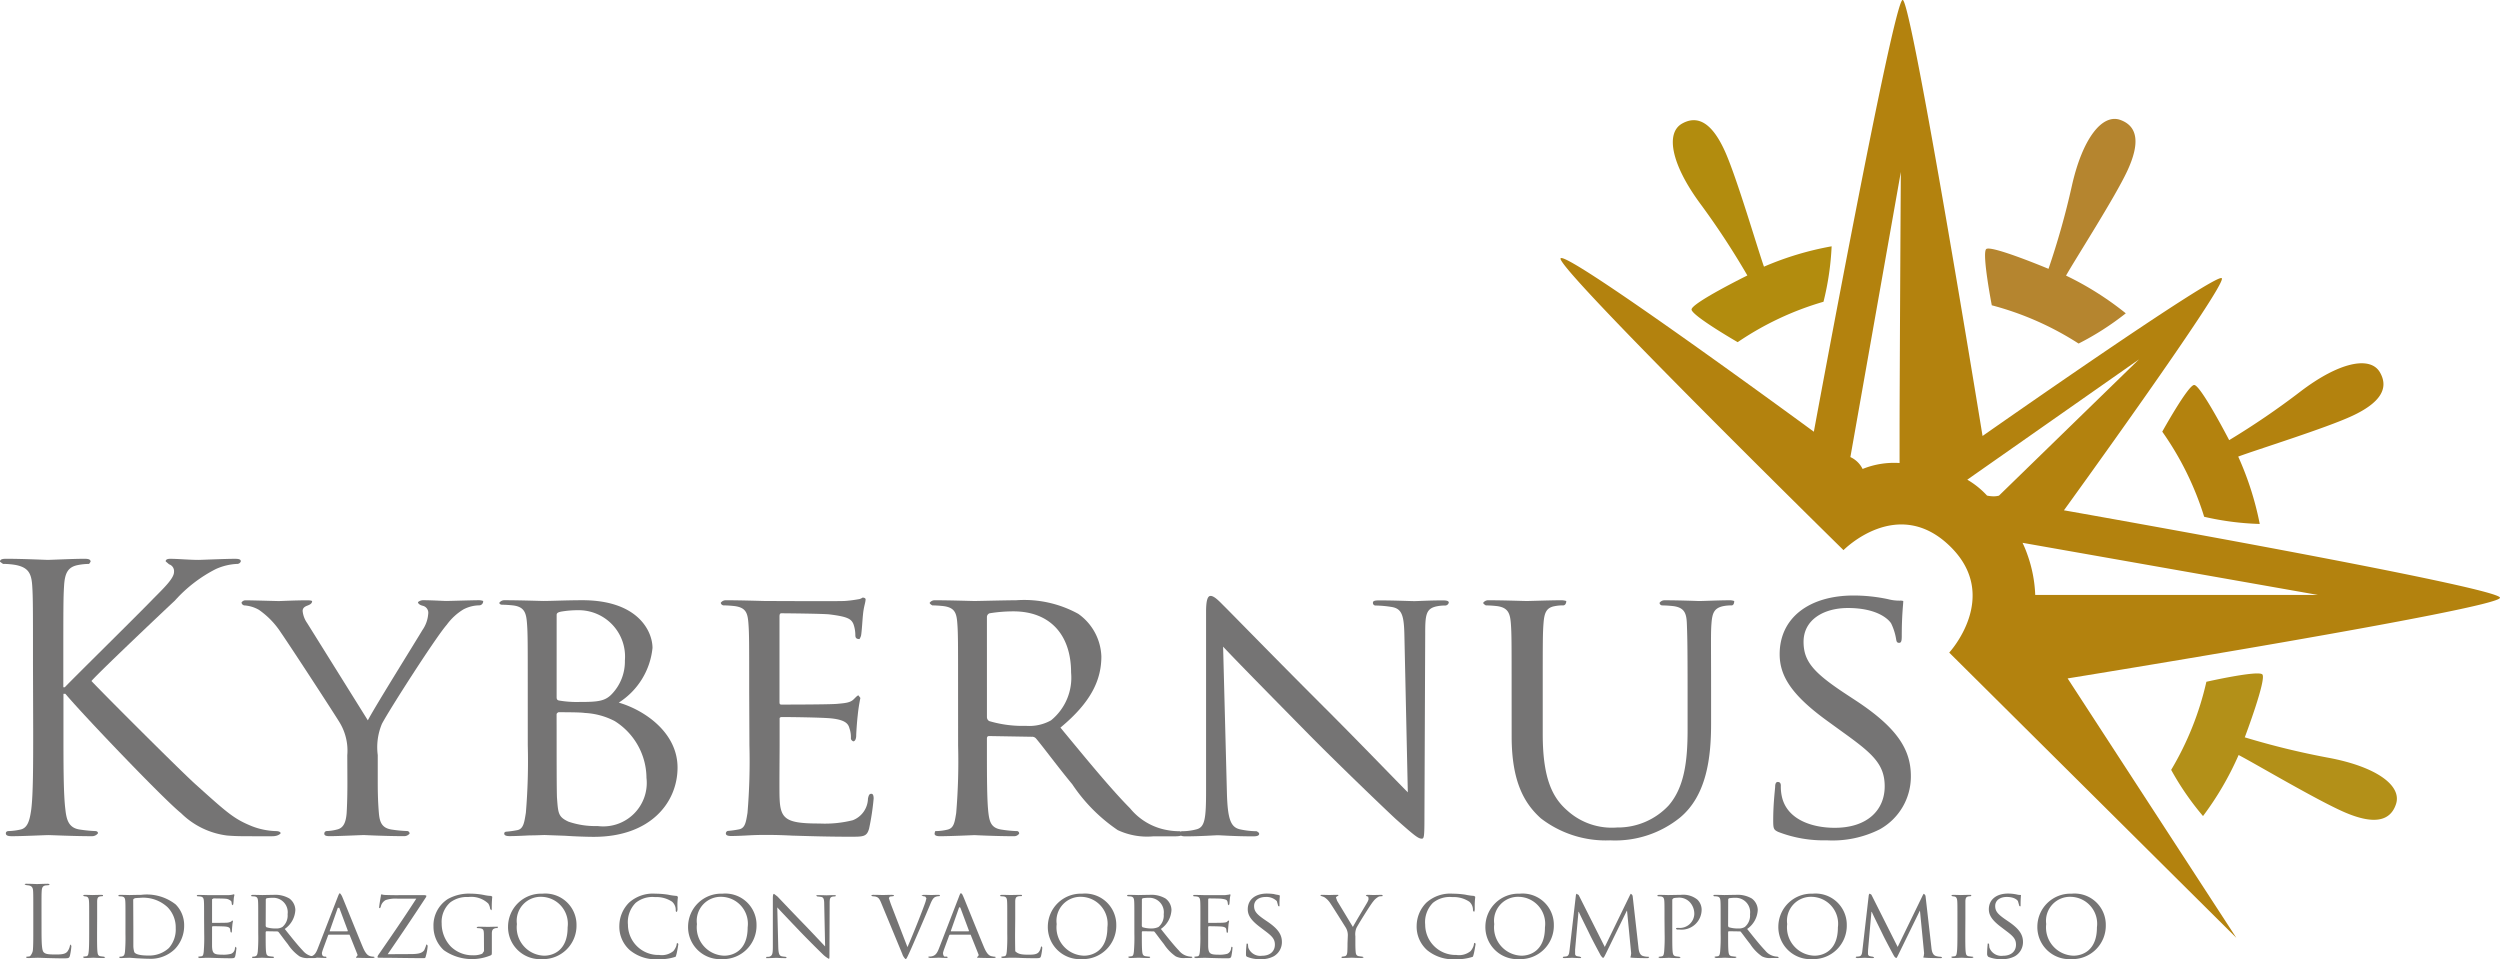 <svg xmlns="http://www.w3.org/2000/svg" width="129.907" height="49.839" viewBox="0 0 129.907 49.839">
  <g id="Grupo_1471" data-name="Grupo 1471" transform="translate(-271.786 -896.988)">
    <g id="Grupo_1469" data-name="Grupo 1469" transform="translate(271.786 926.027)">
      <path id="Trazado_11587" data-name="Trazado 11587" d="M273.5,955.4c0-2.975,0-3.509-.039-4.12-.04-.649-.2-.954-.847-1.087a3.832,3.832,0,0,0-.67-.057l-.158-.114c0-.115.1-.153.315-.153.887,0,2.049.057,2.167.057.177,0,1.32-.057,1.911-.057.217,0,.315.038.315.153l-.079.114a3.081,3.081,0,0,0-.571.057c-.532.1-.69.42-.729,1.087-.039.61-.039,1.144-.039,4.12v1.144h.078c.335-.362,3.9-3.871,4.61-4.615.551-.553,1.064-1.049,1.064-1.373a.374.374,0,0,0-.256-.4l-.177-.153c0-.1.1-.133.236-.133.394,0,1,.057,1.478.057.1,0,1.4-.057,1.891-.057.217,0,.3.038.3.133a.2.2,0,0,1-.2.133,3,3,0,0,0-1.1.267,7.285,7.285,0,0,0-2.128,1.64c-.493.458-3.921,3.7-4.334,4.177.512.553,4.61,4.653,5.418,5.377,1.655,1.488,1.99,1.793,2.936,2.174a3.728,3.728,0,0,0,1.221.248c.138,0,.256.038.256.114,0,0-.1.153-.433.153h-1c-.552,0-.926,0-1.36-.038a4.13,4.13,0,0,1-2.384-1.163c-.887-.706-5.063-5.073-6.009-6.2h-.1v1.869c0,1.831,0,3.337.1,4.138.059.553.177.973.768,1.049a6.946,6.946,0,0,0,.769.076c.118,0,.158.057.158.114a.383.383,0,0,1-.315.153c-.965,0-2.108-.057-2.266-.057s-1.3.057-1.892.057c-.216,0-.315-.038-.315-.153,0-.057.04-.114.158-.114a3.125,3.125,0,0,0,.591-.076c.394-.076.493-.5.571-1.049.1-.8.1-2.307.1-4.138Z" transform="translate(-271.786 -949.872)" fill="#757474"/>
      <path id="Trazado_11588" data-name="Trazado 11588" d="M300.137,961.844a2.816,2.816,0,0,0-.374-1.659c-.138-.248-2.483-3.853-3.073-4.71a4.274,4.274,0,0,0-1.143-1.183,1.755,1.755,0,0,0-.729-.229.171.171,0,0,1-.177-.152.242.242,0,0,1,.217-.115c.335,0,1.635.039,1.714.039.119,0,.828-.039,1.5-.039.2,0,.237.039.237.039,0,.133-.118.19-.276.248-.138.058-.216.133-.216.267a1.309,1.309,0,0,0,.236.63l3.152,5.053c.355-.687,2.521-4.157,2.837-4.692a1.686,1.686,0,0,0,.3-.839.372.372,0,0,0-.276-.42c-.158-.038-.256-.114-.256-.191a.414.414,0,0,1,.276-.1c.453,0,1.064.039,1.2.039.118,0,1.359-.039,1.694-.039a.665.665,0,0,1,.217.039.208.208,0,0,1-.217.228,1.826,1.826,0,0,0-.808.21,2.978,2.978,0,0,0-.867.8c-.572.649-3.015,4.463-3.369,5.149a3.148,3.148,0,0,0-.216,1.621v1.392c0,.267,0,.953.059,1.621.04.477.158.782.67.858a6.783,6.783,0,0,0,.788.076.131.131,0,0,1,.138.133.362.362,0,0,1-.276.133c-.965,0-2.088-.057-2.088-.057-.177,0-1.281.057-1.793.057-.2,0-.276-.038-.276-.133a.132.132,0,0,1,.138-.133,2.359,2.359,0,0,0,.512-.076c.355-.076.473-.381.512-.858.039-.668.039-1.354.039-1.621Z" transform="translate(-282.091 -951.641)" fill="#757474"/>
      <path id="Trazado_11589" data-name="Trazado 11589" d="M320.515,958.488c0-2.518,0-2.975-.04-3.49-.04-.553-.138-.858-.709-.935a5.892,5.892,0,0,0-.591-.038c-.059,0-.138-.038-.138-.1a.319.319,0,0,1,.276-.134c.788,0,1.911.039,2.01.039.413,0,1.221-.039,2.029-.039,2.9,0,3.645,1.621,3.645,2.479a3.82,3.82,0,0,1-1.753,2.842c1.32.381,3.054,1.545,3.054,3.375,0,1.812-1.4,3.6-4.354,3.6-.315,0-.946-.019-1.5-.057-.552-.019-1.044-.038-1.044-.038-.118,0-.433.019-.788.019-.354.019-.768.038-1.044.038-.177,0-.276-.038-.276-.133,0-.057.04-.1.138-.1a5.2,5.2,0,0,0,.532-.076c.335-.058.375-.419.454-.9a32.108,32.108,0,0,0,.1-3.509Zm1.5.343c0,.114.039.152.118.171a5.507,5.507,0,0,0,1.064.076c.965,0,1.34-.038,1.695-.42a2.443,2.443,0,0,0,.67-1.735,2.41,2.41,0,0,0-2.443-2.613,5.25,5.25,0,0,0-.887.076c-.158.038-.216.076-.216.172Zm0,1.792c0,1.259,0,3.2.02,3.452.059.782.059.972.591,1.221a4.266,4.266,0,0,0,1.517.229,2.261,2.261,0,0,0,2.541-2.5,3.511,3.511,0,0,0-1.655-2.956,3.76,3.76,0,0,0-1.556-.42c-.217-.038-1.084-.038-1.36-.038,0,0-.1.038-.1.114Z" transform="translate(-293.091 -951.641)" fill="#757474"/>
      <path id="Trazado_11590" data-name="Trazado 11590" d="M341.468,958.378c0-2.518,0-2.975-.04-3.49-.04-.553-.138-.82-.709-.9a5.727,5.727,0,0,0-.591-.038.164.164,0,0,1-.138-.133.319.319,0,0,1,.276-.133c.788,0,1.911.038,2.01.038.118,0,3.743.019,4.137,0,.335-.019.65-.076.788-.1a.515.515,0,0,0,.158-.076c.138,0,.158.076.158.076,0,.19-.1.382-.138.839-.02.153-.059.877-.1,1.068a.777.777,0,0,1-.079.172c-.177,0-.216-.076-.216-.21a1.717,1.717,0,0,0-.1-.572c-.118-.267-.3-.382-1.241-.5-.3-.038-2.305-.058-2.5-.058-.079,0-.1.058-.1.172v4.4c0,.115,0,.172.1.172.216,0,2.5,0,2.9-.038.413-.038.669-.058.847-.229.119-.114.2-.21.256-.21l.1.133a8.624,8.624,0,0,0-.138.9c-.039.325-.079.935-.079,1.049,0,.133-.039.305-.158.305,0,0-.118-.057-.118-.153a1.4,1.4,0,0,0-.079-.534c-.059-.229-.217-.419-.887-.5-.473-.058-2.324-.076-2.62-.076-.1,0-.118.057-.118.057v1.411c0,.553-.02,2.441,0,2.765.04,1.087.355,1.3,2.069,1.3a5.97,5.97,0,0,0,1.734-.171,1.234,1.234,0,0,0,.788-1.125c.04-.191.078-.248.177-.248s.118.133.118.248a12.962,12.962,0,0,1-.237,1.563c-.118.42-.3.42-.965.42-1.3,0-2.3-.038-3.014-.057-.729-.038-1.182-.038-1.438-.038-.04,0-.374,0-.749.019-.335.019-.729.038-1,.038-.177,0-.276-.038-.276-.134a.132.132,0,0,1,.138-.133,5.06,5.06,0,0,0,.532-.076c.335-.057.374-.381.454-.858a32.108,32.108,0,0,0,.1-3.509Z" transform="translate(-302.538 -951.532)" fill="#757474"/>
      <path id="Trazado_11591" data-name="Trazado 11591" d="M361.236,958.488c0-2.518,0-2.975-.039-3.49-.039-.553-.138-.82-.709-.9a5.728,5.728,0,0,0-.591-.038s-.138-.076-.138-.133a.32.32,0,0,1,.276-.134c.788,0,1.95.039,2.049.039.177,0,1.635-.039,2.167-.039a5.832,5.832,0,0,1,3.231.706,2.824,2.824,0,0,1,1.2,2.212c0,1.2-.512,2.365-2.127,3.7,1.418,1.716,2.62,3.185,3.625,4.2a3.2,3.2,0,0,0,1.931,1.126,3.294,3.294,0,0,0,.611.057.151.151,0,0,1,.158.133c0,.1-.1.133-.413.133h-1.083a3.6,3.6,0,0,1-1.852-.324,8.715,8.715,0,0,1-2.364-2.384c-.729-.877-1.5-1.926-1.872-2.365a.269.269,0,0,0-.236-.1l-2.207-.038c-.079,0-.118.038-.118.133v.382c0,1.563,0,2.822.079,3.49.059.477.158.782.689.858a6.5,6.5,0,0,0,.769.076.121.121,0,0,1,.138.133.319.319,0,0,1-.276.133c-.946,0-2.049-.057-2.049-.057s-1.261.057-1.793.057c-.177,0-.276-.038-.276-.133a.368.368,0,0,1,.039-.133,2.665,2.665,0,0,0,.63-.076c.335-.076.375-.381.453-.858a32.1,32.1,0,0,0,.1-3.509Zm1.5,1.373a.238.238,0,0,0,.118.21,6.062,6.062,0,0,0,1.911.248,2.315,2.315,0,0,0,1.3-.285,2.854,2.854,0,0,0,1.044-2.479c0-2.021-1.143-3.185-2.994-3.185a7.766,7.766,0,0,0-1.242.1.208.208,0,0,0-.138.191Z" transform="translate(-311.452 -951.641)" fill="#757474"/>
      <path id="Trazado_11592" data-name="Trazado 11592" d="M385.9,963.658c.04,1.335.2,1.736.67,1.85a4.245,4.245,0,0,0,.867.1s.138.057.138.133c0,.1-.119.133-.316.133-.985,0-1.674-.057-1.832-.057s-.887.057-1.675.057c-.177,0-.276-.019-.276-.133a.207.207,0,0,1,.059-.133,2.964,2.964,0,0,0,.788-.1c.433-.114.493-.553.493-2.021V954.2c0-.648.1-.82.236-.82.2,0,.493.324.67.5.276.267,2.8,2.861,5.477,5.531,1.714,1.717,3.566,3.642,4.1,4.176l-.177-8.124c-.02-1.049-.118-1.411-.65-1.506a5.692,5.692,0,0,0-.847-.077.134.134,0,0,1-.138-.152c0-.1.138-.115.335-.115.788,0,1.615.038,1.813.038s.768-.038,1.478-.038c.177,0,.315.019.315.115a.194.194,0,0,1-.2.152,2,2,0,0,0-.414.039c-.571.114-.611.439-.611,1.411l-.04,9.5c0,1.068-.019,1.164-.138,1.164-.177,0-.354-.134-1.32-.992-.177-.153-2.68-2.536-4.512-4.386-2.009-2.041-3.96-4.024-4.492-4.6Z" transform="translate(-322.145 -951.454)" fill="#757474"/>
      <path id="Trazado_11593" data-name="Trazado 11593" d="M413.618,958.488c0-2.518,0-2.975-.04-3.49s-.138-.82-.709-.9a5.736,5.736,0,0,0-.591-.038s-.138-.076-.138-.133a.32.32,0,0,1,.276-.134c.788,0,1.832.039,1.989.039s1.242-.039,1.753-.039a.892.892,0,0,1,.3.039c0,.153-.079.228-.158.228a2.082,2.082,0,0,0-.434.038c-.453.076-.551.362-.591.9-.04.515-.04.972-.04,3.49v2.269c0,2.346.532,3.318,1.281,3.967a3.448,3.448,0,0,0,2.581.877,3.612,3.612,0,0,0,2.68-1.144c.808-.935.985-2.27.985-3.928v-2.04c0-2.518-.019-2.975-.039-3.49s-.118-.82-.69-.9a5.727,5.727,0,0,0-.591-.038.145.145,0,0,1-.138-.133.318.318,0,0,1,.276-.134c.768,0,1.773.039,1.773.039.216,0,1.044-.039,1.556-.039a.7.7,0,0,1,.276.039c0,.153-.059.228-.138.228a2.079,2.079,0,0,0-.433.038c-.473.1-.571.362-.611.9-.04.515-.02.972-.02,3.49v1.735c0,1.754-.236,3.719-1.616,4.863a5.361,5.361,0,0,1-3.625,1.182,5.532,5.532,0,0,1-3.605-1.144c-.847-.763-1.517-1.888-1.517-4.252Z" transform="translate(-335.07 -951.641)" fill="#757474"/>
      <path id="Trazado_11594" data-name="Trazado 11594" d="M439.843,965.626c-.236-.114-.256-.171-.256-.61,0-.8.079-1.45.1-1.717,0-.171.039-.267.138-.267s.158.057.158.191a2.351,2.351,0,0,0,.059.591c.276,1.182,1.576,1.6,2.738,1.6,1.714,0,2.6-.934,2.6-2.155,0-1.163-.65-1.717-2.187-2.822l-.789-.572c-1.871-1.354-2.482-2.346-2.482-3.471,0-1.907,1.556-3.051,3.842-3.051a8.644,8.644,0,0,1,1.793.191,2.319,2.319,0,0,0,.611.076.481.481,0,0,1,.177.019c0,.171-.078.706-.078,1.811,0,.248-.02.363-.138.363s-.138-.076-.158-.21a2.94,2.94,0,0,0-.256-.8c-.118-.191-.69-.8-2.246-.8-1.261,0-2.305.61-2.305,1.755,0,1.03.532,1.621,2.246,2.746l.493.324c2.108,1.392,2.837,2.517,2.837,3.909a3.137,3.137,0,0,1-1.615,2.765,5.457,5.457,0,0,1-2.758.572A6.551,6.551,0,0,1,439.843,965.626Z" transform="translate(-347.446 -951.438)" fill="#757474"/>
    </g>
    <g id="Grupo_1470" data-name="Grupo 1470" transform="translate(273.072 942.91)">
      <path id="Trazado_11595" data-name="Trazado 11595" d="M275,983.007c0,.751.02,1.078.112,1.17s.215.117.613.117c.271,0,.5-.005.618-.153a.714.714,0,0,0,.133-.306l.015-.066.061.076a3.268,3.268,0,0,1-.076.511c-.036.117-.051.138-.322.138-.367,0-.633-.01-.847-.015s-.373-.015-.521-.015c0,0-.107.005-.209.005l-.214.01c-.133,0-.159-.01-.159-.041l.01-.031a.816.816,0,0,0,.184-.021.6.6,0,0,0,.148-.281c.026-.215.026-.618.026-1.108v-.9c0-.8,0-.939-.01-1.1s-.051-.255-.22-.291l-.127-.015-.087-.031c0-.031.025-.041.082-.041.23,0,.551.016.551.016s.424-.016.577-.016c0,0,.081.01.081.041l-.041.031-.169.015c-.148.026-.189.113-.2.291s-.01.306-.01,1.1Z" transform="translate(-274.128 -980.618)" fill="#757474"/>
      <path id="Trazado_11596" data-name="Trazado 11596" d="M280.368,983.691c0,.418,0,.761.02.939.015.128.031.21.164.23.066.01.163.02.163.02s.076.02.076.036l-.071.036c-.25,0-.541-.016-.541-.016s-.327.016-.465.016l-.072-.036a.1.1,0,0,1,.01-.036l.163-.02c.087-.02.1-.1.117-.23.021-.178.026-.521.026-.939v-.766c0-.674,0-.8-.01-.934s-.046-.215-.143-.235l-.107-.015-.066-.036.071-.036c.148,0,.429.01.429.01s.337-.01.475-.01l.071.01a.089.089,0,0,1-.02.061.8.8,0,0,0-.128.01c-.122.025-.148.087-.158.24,0,.138,0,.26,0,.934Z" transform="translate(-276.61 -981.092)" fill="#757474"/>
      <path id="Trazado_11597" data-name="Trazado 11597" d="M283.345,982.924c0-.674,0-.8-.01-.934s-.036-.22-.183-.24l-.153-.01-.036-.036.071-.036c.2,0,.5.01.521.01,0,0,.337-.01.6-.01a2.426,2.426,0,0,1,1.8.5,1.524,1.524,0,0,1,.439,1.1,1.739,1.739,0,0,1-.485,1.22,1.8,1.8,0,0,1-1.363.5c-.194,0-.434-.016-.628-.025l-.347-.026c-.031,0-.113.005-.2.005l-.2.01a.527.527,0,0,1-.143-.01.151.151,0,0,1,.01-.061.779.779,0,0,0,.122-.01c.128-.031.138-.112.159-.24a8.951,8.951,0,0,0,.025-.939Zm.409.47c0,.459,0,.863,0,.944a1.185,1.185,0,0,0,.051.311c.057.082.215.173.746.173a1.506,1.506,0,0,0,1.052-.393,1.461,1.461,0,0,0,.353-1.031,1.5,1.5,0,0,0-.424-1.088,1.855,1.855,0,0,0-1.455-.485c-.087,0-.23.015-.23.015-.082.031-.1.051-.1.1Z" transform="translate(-278.111 -981.091)" fill="#757474"/>
      <path id="Trazado_11598" data-name="Trazado 11598" d="M290.784,982.9c0-.674,0-.8-.01-.934s-.036-.22-.184-.24a1.344,1.344,0,0,0-.153-.01l-.036-.036a.082.082,0,0,1,.071-.036c.2,0,.5.01.5.01h1.1a1.576,1.576,0,0,0,.169-.021l.1-.025.02.041a1.02,1.02,0,0,0-.036.2s-.015.235-.026.286l-.041.046-.036-.056a.466.466,0,0,0-.026-.153.473.473,0,0,0-.321-.132c-.077-.01-.6-.015-.6-.015l-.077.045v1.226c.082,0,.674,0,.776-.01a.532.532,0,0,0,.22-.061.724.724,0,0,0,.051-.057l.041.036a1.413,1.413,0,0,0-.036.24c-.01.087-.02.25-.02.281,0,0-.01.081-.041.081l-.031-.041-.02-.143c-.015-.061-.056-.112-.23-.133-.122-.015-.6-.02-.679-.02l-.031.031v.362c0,.148,0,.653,0,.653.015.378.1.434.541.434a1.506,1.506,0,0,0,.449-.046.33.33,0,0,0,.2-.3s.02-.066.046-.066l.031.066a3.617,3.617,0,0,1-.061.418c-.031.113-.077.113-.25.113-.337,0-.6-.01-.781-.015s-.306-.01-.373-.01c0,0-.1,0-.194.005,0,0-.189.01-.26.01l-.071-.036a.1.1,0,0,1,.01-.036l.163-.02c.087-.015.1-.1.117-.23a8.94,8.94,0,0,0,.025-.939Z" transform="translate(-281.465 -981.063)" fill="#757474"/>
      <path id="Trazado_11599" data-name="Trazado 11599" d="M295.908,982.925c0-.674,0-.8-.01-.934s-.036-.22-.184-.24l-.153-.01-.036-.036.071-.036c.2,0,.506.01.531.01,0,0,.424-.01.562-.01a1.47,1.47,0,0,1,.837.189.761.761,0,0,1,.311.592,1.269,1.269,0,0,1-.551.991c.367.46.679.853.939,1.124a.849.849,0,0,0,.659.316s.041.02.041.036c0,0-.025.036-.107.036h-.281a.9.9,0,0,1-.48-.087,2.291,2.291,0,0,1-.613-.638c-.189-.235-.388-.516-.485-.633a.116.116,0,0,0-.061-.025l-.572-.01-.031.036v.1c0,.418,0,.756.02.934.015.128.041.21.179.23,0,0,.158.02.2.02,0,0,.036.02.036.036a.082.082,0,0,1-.071.036c-.245,0-.531-.016-.551-.016,0,0-.306.016-.444.016a.211.211,0,0,1-.071-.01.152.152,0,0,1,.01-.061.789.789,0,0,0,.122-.01c.128-.031.138-.113.159-.241a8.94,8.94,0,0,0,.025-.939Zm.388.367.031.057a1.522,1.522,0,0,0,.5.066.583.583,0,0,0,.337-.077.774.774,0,0,0,.271-.663.75.75,0,0,0-.776-.853,2.009,2.009,0,0,0-.322.025l-.036.051Z" transform="translate(-283.776 -981.092)" fill="#757474"/>
      <path id="Trazado_11600" data-name="Trazado 11600" d="M302.443,981.689c.056-.143.076-.169.107-.169a.636.636,0,0,1,.107.158c.082.184.8,1.976,1.077,2.635.163.388.286.444.383.475a.63.63,0,0,0,.179.025s.056.01.056.036a.21.21,0,0,1-.1.036s-.4,0-.71-.01l-.158-.005c0-.046.01-.046.01-.046s.092-.057.062-.128l-.4-1a.121.121,0,0,0-.015-.025h-1.062a.047.047,0,0,0-.046.036l-.255.694a1.97,1.97,0,0,0-.066.215c0,.163.076.194.153.194h.041s.046.015.046.036l-.026.036c-.148,0-.393-.015-.444-.015,0,0-.27.015-.454.015l-.087-.036a.052.052,0,0,1,.02-.036l.153-.01c.2-.026.291-.179.378-.4Zm.5,1.807.015-.03-.444-1.19h-.077l-.418,1.19v.03Z" transform="translate(-286.17 -981.025)" fill="#757474"/>
      <path id="Trazado_11601" data-name="Trazado 11601" d="M309.237,984.722c.474,0,.6-.076.7-.2,0,0,.076-.173.092-.235a.262.262,0,0,1,.025-.066.092.092,0,0,1,.061.1,2.448,2.448,0,0,1-.092.5c-.026.107-.031.112-.133.112-.751,0-1.511-.02-2.3-.02,0,0-.082,0-.082-.036a.32.32,0,0,1,.061-.133c.674-.975,1.338-1.94,1.955-2.9h-.95a1.612,1.612,0,0,0-.638.071.5.5,0,0,0-.255.342l-.036.077c-.046,0-.051-.02-.051-.02,0-.087.066-.48.092-.613,0-.061.015-.082.041-.082a.691.691,0,0,0,.189.031c.429.015.644.01.786.01h1.256s.092.01.092.036a.18.18,0,0,1-.025.076c-.653,1-1.307,1.971-1.986,2.956Z" transform="translate(-289.18 -981.067)" fill="#757474"/>
      <path id="Trazado_11602" data-name="Trazado 11602" d="M315.426,983.794c0-.353-.01-.4-.194-.439l-.153-.01-.036-.036.071-.036c.2,0,.506.01.531.01,0,0,.3-.01.439-.01a.313.313,0,0,1,.071.005l-.02.066h-.077c-.174.03-.209.1-.22.25,0,.138,0,.266,0,.449v.485c0,.2,0,.2-.061.234a2.534,2.534,0,0,1-2.436-.27,1.663,1.663,0,0,1-.536-1.236,1.624,1.624,0,0,1,.751-1.424,2.259,2.259,0,0,1,1.195-.276,3.7,3.7,0,0,1,.689.072,1.95,1.95,0,0,0,.362.046l.056.041c0,.062-.025.179-.025.613,0,.071-.02.092-.02.092l-.062-.066a.645.645,0,0,0-.1-.286,1.284,1.284,0,0,0-1.036-.337,1.429,1.429,0,0,0-.94.281,1.351,1.351,0,0,0-.444,1.092,1.727,1.727,0,0,0,.475,1.2,1.6,1.6,0,0,0,1.148.454,1.128,1.128,0,0,0,.485-.082l.092-.133Z" transform="translate(-291.566 -981.041)" fill="#757474"/>
      <path id="Trazado_11603" data-name="Trazado 11603" d="M321.642,981.557a1.623,1.623,0,0,1,1.777,1.629,1.739,1.739,0,0,1-1.8,1.772,1.665,1.665,0,0,1-1.757-1.706A1.719,1.719,0,0,1,321.642,981.557Zm.1,3.222c.4,0,1.215-.214,1.215-1.47a1.4,1.4,0,0,0-1.343-1.588,1.246,1.246,0,0,0-1.292,1.414A1.467,1.467,0,0,0,321.744,984.779Z" transform="translate(-294.748 -981.041)" fill="#757474"/>
      <path id="Trazado_11604" data-name="Trazado 11604" d="M330.942,984.493a1.629,1.629,0,0,1-.546-1.287,1.714,1.714,0,0,1,.505-1.184,1.854,1.854,0,0,1,1.368-.465,4.423,4.423,0,0,1,.653.051,3.166,3.166,0,0,0,.46.066l.056.046c0,.036-.01.087-.02.245s0,.383,0,.383a.346.346,0,0,1-.031.153c-.056,0-.061-.03-.061-.092a.564.564,0,0,0-.189-.434,1.46,1.46,0,0,0-.883-.24,1.38,1.38,0,0,0-1.011.3,1.419,1.419,0,0,0-.4,1.133,1.577,1.577,0,0,0,1.619,1.573.95.95,0,0,0,.74-.2.856.856,0,0,0,.158-.281c.025-.128.031-.143.031-.143s.071.031.071.062c0,0-.061.409-.107.556a.55.55,0,0,1-.036.1,2.567,2.567,0,0,1-.888.128A2.12,2.12,0,0,1,330.942,984.493Z" transform="translate(-299.499 -981.041)" fill="#757474"/>
      <path id="Trazado_11605" data-name="Trazado 11605" d="M338.678,981.557a1.623,1.623,0,0,1,1.776,1.629,1.739,1.739,0,0,1-1.8,1.772,1.664,1.664,0,0,1-1.756-1.706A1.719,1.719,0,0,1,338.678,981.557Zm.1,3.222c.4,0,1.215-.214,1.215-1.47a1.4,1.4,0,0,0-1.343-1.588,1.246,1.246,0,0,0-1.292,1.414A1.467,1.467,0,0,0,338.78,984.779Z" transform="translate(-302.429 -981.041)" fill="#757474"/>
      <path id="Trazado_11606" data-name="Trazado 11606" d="M344.916,984.309c.01.357.051.465.174.5a1.14,1.14,0,0,0,.184.025s.077.015.077.036l-.031.036c-.306,0-.485-.015-.485-.015-.082,0-.271.015-.475.015a.429.429,0,0,1-.072,0c0-.051.015-.066.015-.066.057,0,.138-.005.138-.005.179-.051.194-.169.194-.562v-2.486c0-.173.025-.22.061-.22l.174.133c.071.071.725.766,1.419,1.48.444.46.924.975,1.062,1.119l-.046-2.175c0-.281-.03-.378-.169-.4a1.584,1.584,0,0,0-.183-.02l-.071-.041a.145.145,0,0,1,.087-.031c.2,0,.418.01.469.01,0,0,.2-.01.383-.01l.082,0a.113.113,0,0,1-.02.067.9.9,0,0,0-.138.01c-.148.03-.158.118-.158.378l-.01,2.542c0,.286,0,.311-.036.311a1.478,1.478,0,0,1-.342-.265c-.046-.041-.694-.679-1.169-1.174-.521-.546-1.026-1.077-1.164-1.231Z" transform="translate(-305.762 -981.041)" fill="#757474"/>
      <path id="Trazado_11607" data-name="Trazado 11607" d="M356.1,984.385c.26-.582.847-2.062.944-2.374l.041-.164-.061-.092-.1-.015-.1-.036.1-.036c.178,0,.383.01.439.01,0,0,.22-.01.353-.01l.071.01c0,.041-.015.061-.051.061a.481.481,0,0,0-.214.051c-.061.041-.133.1-.25.4-.051.122-.271.644-.5,1.174-.276.633-.475,1.1-.577,1.317-.122.26-.148.327-.194.327a.623.623,0,0,1-.169-.266l-1.1-2.66c-.1-.245-.164-.291-.312-.327l-.148-.015-.061-.041a.228.228,0,0,1,.118-.031c.215,0,.469.01.469.01.1,0,.3-.01.475-.01l.122.01c0,.041-.015.061-.046.061l-.164.02-.051.077s.057.189.122.362Z" transform="translate(-310.232 -981.092)" fill="#757474"/>
      <path id="Trazado_11608" data-name="Trazado 11608" d="M361.221,981.689a.831.831,0,0,1,.077-.169c.076,0,.092.062.138.158.082.184.8,1.976,1.077,2.635.163.388.286.444.383.475l.133.025c.071,0,.1.01.1.036a.206.206,0,0,1-.1.036c-.066,0-.4,0-.71-.01-.087-.005-.158-.005-.158-.005,0-.046.01-.046.01-.046s.092-.057.061-.128l-.4-1a.122.122,0,0,0-.015-.025h-1.062a.076.076,0,0,0-.046.036l-.255.694a2.053,2.053,0,0,0-.066.215c0,.163.077.194.077.194h.117s.046.015.046.036l-.025.036c-.148,0-.393-.015-.444-.015,0,0-.271.015-.454.015l-.087-.036a.052.052,0,0,1,.021-.036l.117-.005c.241-.031.327-.184.414-.4Zm.5,1.807.015-.03-.444-1.19s-.051-.067-.076,0l-.419,1.19v.03Z" transform="translate(-312.672 -981.025)" fill="#757474"/>
      <path id="Trazado_11609" data-name="Trazado 11609" d="M367.193,983.7c0,.639.01.9.01.9.153.148.327.178.679.178.234,0,.434-.005.541-.133a.526.526,0,0,0,.108-.245s.02-.056.046-.056l.031.066a2.748,2.748,0,0,1-.066.434c-.03.1-.046.117-.286.117-.321,0-.572-.005-.781-.015s-.357-.01-.49-.01c0,0-.1,0-.183.005s-.189.01-.26.01l-.072-.036a.035.035,0,0,1,.036-.036l.137-.02c.087-.02.1-.1.118-.23a8.771,8.771,0,0,0,.026-.939v-.766c0-.674,0-.8-.01-.934s-.036-.22-.184-.24l-.153-.01-.036-.036.072-.036c.2,0,.485.01.485.01s.383-.01.521-.01a.2.2,0,0,1,.071.01.07.07,0,0,1-.02.056c-.046,0-.112,0-.163.01-.133.026-.158.092-.169.245,0,.138,0,.26,0,.934Z" transform="translate(-315.733 -981.092)" fill="#757474"/>
      <path id="Trazado_11610" data-name="Trazado 11610" d="M372.721,981.557a1.623,1.623,0,0,1,1.777,1.629,1.739,1.739,0,0,1-1.8,1.772,1.665,1.665,0,0,1-1.757-1.706A1.719,1.719,0,0,1,372.721,981.557Zm.1,3.222c.4,0,1.215-.214,1.215-1.47a1.4,1.4,0,0,0-1.343-1.588,1.246,1.246,0,0,0-1.292,1.414A1.467,1.467,0,0,0,372.823,984.779Z" transform="translate(-317.779 -981.041)" fill="#757474"/>
      <path id="Trazado_11611" data-name="Trazado 11611" d="M378.817,982.925c0-.674,0-.8-.01-.934s-.036-.22-.184-.24l-.153-.01-.036-.036a.082.082,0,0,1,.072-.036c.2,0,.505.01.505.01.071,0,.449-.01.587-.01a1.469,1.469,0,0,1,.837.189.76.76,0,0,1,.311.592,1.269,1.269,0,0,1-.551.991c.368.46.679.853.94,1.124a.824.824,0,0,0,.5.3.853.853,0,0,0,.133.015c.051,0,.066.02.066.036a.13.13,0,0,1-.107.036h-.281a.9.9,0,0,1-.48-.087,2.3,2.3,0,0,1-.613-.638c-.189-.235-.388-.516-.485-.633l-.031-.025-.6-.01-.031.036v.1c0,.418,0,.756.021.934.015.128.041.21.178.23l.158.02c.071,0,.076.02.076.036a.081.081,0,0,1-.071.036c-.245,0-.531-.016-.531-.016s-.327.016-.465.016l-.071-.036a.1.1,0,0,1,.01-.036l.163-.02c.087-.02.1-.1.118-.23a8.75,8.75,0,0,0,.026-.939Zm.388.367.031.057a1.527,1.527,0,0,0,.5.066.823.823,0,0,0,.337-.077.774.774,0,0,0,.27-.663.75.75,0,0,0-.776-.853,2.01,2.01,0,0,0-.322.025l-.036.051Z" transform="translate(-321.159 -981.092)" fill="#757474"/>
      <path id="Trazado_11612" data-name="Trazado 11612" d="M385.066,982.9c0-.674,0-.8-.01-.934s-.036-.22-.184-.24a1.343,1.343,0,0,0-.153-.01l-.036-.036a.082.082,0,0,1,.072-.036c.2,0,.495.01.495.01s1,.005,1.1,0l.2-.026.061-.02.02.041a1.069,1.069,0,0,0-.036.2s-.015.235-.026.286l-.041.046-.036-.056a.467.467,0,0,0-.026-.153c-.03-.071-.076-.1-.321-.132-.077-.01-.6-.015-.648-.015l-.026.045v1.226c.082,0,.674,0,.776-.01s.174-.015.219-.061l.051-.057.041.036a1.41,1.41,0,0,0-.036.24c-.01.087-.021.25-.021.281l-.01.081c-.051,0-.061-.015-.061-.015l-.02-.168c-.015-.061-.056-.112-.23-.133-.122-.015-.6-.02-.679-.02l-.031.031v.362c0,.148,0,.653,0,.653.015.378.1.434.541.434a1.5,1.5,0,0,0,.449-.046.33.33,0,0,0,.2-.3l.02-.066c.051,0,.056.036.056.036a3.258,3.258,0,0,1-.061.449c-.031.113-.077.113-.25.113-.337,0-.6-.01-.781-.015s-.306-.01-.372-.01l-.194.005c-.087.005-.189.01-.261.01l-.071-.036a.1.1,0,0,1,.01-.036l.163-.02c.087-.015.1-.1.118-.23a8.75,8.75,0,0,0,.026-.939Z" transform="translate(-323.976 -981.063)" fill="#757474"/>
      <path id="Trazado_11613" data-name="Trazado 11613" d="M389.761,984.836c-.061-.031-.066-.046-.066-.164,0-.214.02-.388.026-.46,0-.046.01-.071.036-.071,0,0,.041.016.041.051l.015.158a.66.66,0,0,0,.71.429c.444,0,.674-.25.674-.577,0-.311-.169-.46-.567-.756l-.2-.153c-.485-.362-.643-.628-.643-.929,0-.511.4-.817,1-.817a2.905,2.905,0,0,1,.357.025,1.552,1.552,0,0,0,.23.046l.082.031a4.046,4.046,0,0,0-.021.46l0,.1c-.061,0-.066-.02-.066-.02l-.071-.25a.766.766,0,0,0-.582-.215c-.327,0-.6.163-.6.469,0,.276.138.434.582.735l.128.087c.546.373.735.674.735,1.047a.847.847,0,0,1-.418.741,1.379,1.379,0,0,1-.715.153A1.653,1.653,0,0,1,389.761,984.836Z" transform="translate(-326.236 -981.037)" fill="#757474"/>
      <path id="Trazado_11614" data-name="Trazado 11614" d="M398.159,983.823a.772.772,0,0,0-.1-.444s-.644-1.031-.8-1.261a1.117,1.117,0,0,0-.3-.316.593.593,0,0,0-.153-.062l-.082-.041.056-.031c.087,0,.424.01.424.01s.234-.01.408-.01c.052,0,.061.01.061.01,0,.036-.031.051-.071.066,0,0-.056.036-.056.072l.061.168.817,1.353c.092-.184.653-1.113.735-1.256a.835.835,0,0,0,.076-.168.357.357,0,0,0-.02-.153.377.377,0,0,1-.117-.046.092.092,0,0,1,.071-.046c.118,0,.276.01.312.01l.439-.01.056.025-.02.046a1.14,1.14,0,0,0-.174.015.861.861,0,0,0-.3.255c-.148.173-.781,1.195-.873,1.378a.865.865,0,0,0-.056.434v.373c0,.072,0,.255.015.434.01.128.041.21.174.23.061.01.164.02.164.02s.077.02.077.036l-.072.036c-.25,0-.541-.016-.541-.016s-.332.016-.465.016a.179.179,0,0,1-.071-.01c0-.041.01-.061.036-.061,0,0,.092-.01.133-.02.092-.02.122-.1.132-.23.01-.178.01-.362.01-.434Z" transform="translate(-329.41 -981.092)" fill="#757474"/>
      <path id="Trazado_11615" data-name="Trazado 11615" d="M406.393,984.493a1.631,1.631,0,0,1-.546-1.287,1.715,1.715,0,0,1,.506-1.184,1.853,1.853,0,0,1,1.368-.465,4.424,4.424,0,0,1,.653.051,3.165,3.165,0,0,0,.46.066l.056.046c0,.036-.01.087-.02.245s-.005.383-.005.383a.343.343,0,0,1-.03.153.112.112,0,0,1-.062-.092.564.564,0,0,0-.189-.434,1.461,1.461,0,0,0-.884-.24,1.38,1.38,0,0,0-1.01.3,1.417,1.417,0,0,0-.4,1.133,1.577,1.577,0,0,0,1.618,1.573.951.951,0,0,0,.741-.2.867.867,0,0,0,.158-.281c.025-.128.031-.143.031-.143a.062.062,0,0,1,.071.062s-.062.409-.108.556a.5.5,0,0,1-.036.1,2.562,2.562,0,0,1-.888.128A2.121,2.121,0,0,1,406.393,984.493Z" transform="translate(-333.519 -981.041)" fill="#757474"/>
      <path id="Trazado_11616" data-name="Trazado 11616" d="M414.129,981.557a1.623,1.623,0,0,1,1.777,1.629,1.739,1.739,0,0,1-1.8,1.772,1.665,1.665,0,0,1-1.757-1.706A1.719,1.719,0,0,1,414.129,981.557Zm.1,3.222c.4,0,1.215-.214,1.215-1.47a1.4,1.4,0,0,0-1.343-1.588,1.246,1.246,0,0,0-1.292,1.414A1.467,1.467,0,0,0,414.231,984.779Z" transform="translate(-336.45 -981.041)" fill="#757474"/>
      <path id="Trazado_11617" data-name="Trazado 11617" d="M423.606,984.345c.015.153.046.388.23.449a.95.95,0,0,0,.291.041s.036.01.036.031a.149.149,0,0,1-.092.041c-.1,0-.6-.005-.766-.02a.317.317,0,0,1-.127-.025l.03-.056.02-.153-.214-2.206H423l-1.082,2.216c-.092.189-.117.23-.158.23a.558.558,0,0,1-.153-.2c-.117-.214-.413-.771-.526-1.006-.132-.276-.5-1.005-.572-1.184h-.02l-.174,1.961c0,.067,0,.148,0,.22a.122.122,0,0,0,.107.122l.143.025.066.031a.045.045,0,0,1-.031.041c-.22,0-.434-.015-.434-.015s-.291.015-.413.015c-.046,0-.077-.01-.077-.041,0,0,.02-.031.046-.031,0,0,.066-.005.133-.015.148-.025.153-.183.174-.347l.327-2.833.025-.077.118.066,1.358,2.7,1.307-2.69a.737.737,0,0,1,.041-.072.166.166,0,0,1,.1.117Z" transform="translate(-339.754 -981.041)" fill="#757474"/>
      <path id="Trazado_11618" data-name="Trazado 11618" d="M428.985,982.925c0-.674,0-.8-.01-.934s-.036-.22-.184-.24l-.153-.01-.036-.036.071-.036c.2,0,.485.01.485.01.132,0,.469-.01.674-.01a1.17,1.17,0,0,1,.858.245.732.732,0,0,1,.225.521,1.044,1.044,0,0,1-1.159,1.037l-.127,0-.046-.041c0-.036.026-.046.118-.046a.755.755,0,0,0,.832-.7.881.881,0,0,0-.255-.658.765.765,0,0,0-.608-.21,1.722,1.722,0,0,0-.2.02s-.081.046-.081.092v1.766c0,.418,0,.761.02.939.015.128.041.21.178.23.062.01.158.02.158.02s.077.02.077.036l-.071.036c-.245,0-.541-.016-.541-.016s-.327.016-.465.016l-.071-.036a.035.035,0,0,1,.036-.036,1.386,1.386,0,0,0,.138-.02c.087-.02.1-.1.118-.23a8.771,8.771,0,0,0,.026-.939Z" transform="translate(-343.779 -981.092)" fill="#757474"/>
      <path id="Trazado_11619" data-name="Trazado 11619" d="M434.3,982.925c0-.674,0-.8-.01-.934s-.036-.22-.184-.24a1.343,1.343,0,0,0-.153-.01l-.036-.036a.082.082,0,0,1,.071-.036c.2,0,.506.01.506.01.071,0,.449-.01.587-.01a1.47,1.47,0,0,1,.837.189.761.761,0,0,1,.311.592,1.269,1.269,0,0,1-.551.991c.367.46.679.853.94,1.124a.822.822,0,0,0,.5.3.85.85,0,0,0,.132.015s.067.02.067.036l-.026.036h-.362a.9.9,0,0,1-.48-.087,2.291,2.291,0,0,1-.613-.638c-.189-.235-.388-.516-.485-.633a.137.137,0,0,0-.031-.025l-.6-.01-.031.036v.1c0,.418,0,.756.02.934.015.128.041.21.179.23l.158.02c.071,0,.076.02.076.036l-.071.036c-.245,0-.531-.016-.531-.016s-.327.016-.465.016l-.071-.036a.1.1,0,0,1,.01-.036l.163-.02c.087-.02.1-.1.117-.23a8.75,8.75,0,0,0,.026-.939Zm.388.367.031.057a1.524,1.524,0,0,0,.5.066.583.583,0,0,0,.337-.077.774.774,0,0,0,.271-.663.75.75,0,0,0-.776-.853,2.01,2.01,0,0,0-.322.025l-.036.051Z" transform="translate(-346.177 -981.092)" fill="#757474"/>
      <path id="Trazado_11620" data-name="Trazado 11620" d="M441.85,981.557a1.623,1.623,0,0,1,1.777,1.629,1.739,1.739,0,0,1-1.8,1.772,1.665,1.665,0,0,1-1.756-1.706A1.719,1.719,0,0,1,441.85,981.557Zm.1,3.222c.4,0,1.215-.214,1.215-1.47a1.4,1.4,0,0,0-1.343-1.588,1.246,1.246,0,0,0-1.292,1.414A1.467,1.467,0,0,0,441.952,984.779Z" transform="translate(-348.949 -981.041)" fill="#757474"/>
      <path id="Trazado_11621" data-name="Trazado 11621" d="M451.327,984.345c.015.153.046.388.229.449a.9.9,0,0,0,.245.041s.082.01.082.031l-.041.041c-.153,0-.653-.005-.817-.02a.317.317,0,0,1-.127-.025l.031-.056.02-.153-.215-2.206h-.01l-1.083,2.216c-.092.189-.117.23-.117.23-.082,0-.108-.041-.194-.2-.117-.214-.414-.771-.526-1.006-.133-.276-.5-1.005-.572-1.184h-.02l-.174,1.961c-.005.067-.005.148-.005.22a.122.122,0,0,0,.107.122.892.892,0,0,0,.143.025l.066.031c0,.031-.031.041-.082.041-.168,0-.383-.015-.418-.015,0,0-.255.015-.378.015,0,0-.076-.01-.076-.041l.02-.031s.092-.005.158-.015c.148-.025.153-.183.173-.347l.327-2.833.026-.077s.092.015.118.066l1.358,2.7,1.307-2.69.041-.072a.166.166,0,0,1,.1.117Z" transform="translate(-352.253 -981.041)" fill="#757474"/>
      <path id="Trazado_11622" data-name="Trazado 11622" d="M457.16,983.691c0,.418,0,.761.02.939.015.128.031.21.163.23l.164.02c.066,0,.076.02.076.036l-.071.036c-.25,0-.541-.016-.541-.016s-.327.016-.465.016l-.071-.036a.1.1,0,0,1,.01-.036l.164-.02c.087-.02.1-.1.117-.23.021-.178.026-.521.026-.939v-.766c0-.674,0-.8-.01-.934s-.046-.215-.143-.235l-.107-.015-.066-.036.071-.036c.148,0,.429.01.429.01s.337-.01.475-.01a.173.173,0,0,1,.071.01c0,.041-.02.061-.036.061a.667.667,0,0,0-.113.01c-.122.025-.148.087-.158.24,0,.138,0,.26,0,.934Z" transform="translate(-356.324 -981.092)" fill="#757474"/>
      <path id="Trazado_11623" data-name="Trazado 11623" d="M459.894,984.836a.2.2,0,0,1-.066-.164c0-.214.02-.388.026-.46a.218.218,0,0,1,.01-.071c.051,0,.066.016.066.051l.015.158a.66.66,0,0,0,.71.429c.444,0,.674-.25.674-.577,0-.311-.169-.46-.567-.756l-.2-.153c-.485-.362-.644-.628-.644-.929,0-.511.4-.817,1-.817a2.154,2.154,0,0,1,.464.051.589.589,0,0,0,.159.02l.046.005c0,.046-.02.189-.02.485l0,.1c-.062,0-.066-.02-.066-.02l-.071-.25c-.031-.052-.179-.215-.582-.215-.327,0-.6.163-.6.469,0,.276.138.434.582.735l.127.087c.546.373.735.674.735,1.047a.848.848,0,0,1-.418.741,1.379,1.379,0,0,1-.715.153A1.653,1.653,0,0,1,459.894,984.836Z" transform="translate(-357.858 -981.037)" fill="#757474"/>
      <path id="Trazado_11624" data-name="Trazado 11624" d="M466.362,981.557a1.623,1.623,0,0,1,1.776,1.629,1.739,1.739,0,0,1-1.8,1.772,1.665,1.665,0,0,1-1.756-1.706A1.719,1.719,0,0,1,466.362,981.557Zm.1,3.222c.4,0,1.215-.214,1.215-1.47a1.4,1.4,0,0,0-1.343-1.588,1.246,1.246,0,0,0-1.292,1.414A1.467,1.467,0,0,0,466.464,984.779Z" transform="translate(-360.001 -981.041)" fill="#757474"/>
    </g>
    <path id="Trazado_11625" data-name="Trazado 11625" d="M468.281,928.047c-.041-.553-22.659-4.542-22.659-4.542s8.538-11.785,8.2-12.062-12.429,8.2-12.429,8.2-3.679-22.627-4.151-22.66-4.615,22.439-4.615,22.439-12.867-9.449-13.16-9.01,14.7,15.163,14.7,15.163,2.827-2.885,5.567-.171c2.613,2.589-.073,5.495-.073,5.495l14.919,14.821-8.766-13.479S468.322,928.6,468.281,928.047Zm-31.2-7.421c0,.092,0,.174,0,.244s0,.13,0,.178h0a4.361,4.361,0,0,0-1.921.309,1.324,1.324,0,0,0-.635-.618h0l2.621-14.813v0s-.054,8.971-.065,13.157v0c0,.483,0,.9,0,1.236Zm4.8,2.149a1.562,1.562,0,0,1-.255-.035,4.378,4.378,0,0,0-.982-.8l-.043-.028h0l8.921-6.25h0l-7.276,7.081A1.074,1.074,0,0,1,441.881,922.775Zm16.951,5.126-1.657,0h0l-.955,0h0l-1.1,0-4.468,0h-3.118c-.951,0-1.782,0-2.4,0h-.341l-.286,0-.377,0h0a6.973,6.973,0,0,0-.409-2.1,5.783,5.783,0,0,0-.25-.607h0l15.358,2.71Z" transform="translate(-66.588 0)" fill="#b3820e"/>
    <path id="Trazado_11626" data-name="Trazado 11626" d="M433.457,919.9a15.706,15.706,0,0,1,4.46-2.1,14.507,14.507,0,0,0,.423-2.881,15.925,15.925,0,0,0-3.516,1.058c-.326-.912-1.4-4.591-2.019-5.974s-1.351-1.953-2.23-1.465-.569,2.116.928,4.151a40.627,40.627,0,0,1,2.458,3.745s-2.93,1.448-2.9,1.774S433.457,919.9,433.457,919.9Z" transform="translate(-71.377 -5.132)" fill="#b28c0e"/>
    <path id="Trazado_11627" data-name="Trazado 11627" d="M459.984,917.927a15.722,15.722,0,0,1,4.511,1.988,14.551,14.551,0,0,0,2.452-1.571,15.951,15.951,0,0,0-3.105-1.96c.474-.844,2.546-4.068,3.184-5.442s.588-2.3-.357-2.645-1.971.958-2.524,3.423a40.679,40.679,0,0,1-1.214,4.312s-3.015-1.261-3.24-1.023S459.984,917.927,459.984,917.927Z" transform="translate(-84.699 -5.075)" fill="#b5852f"/>
    <path id="Trazado_11628" data-name="Trazado 11628" d="M476.4,934.921a15.712,15.712,0,0,1,2.178,4.423,14.558,14.558,0,0,0,2.888.373,15.949,15.949,0,0,0-1.119-3.5c.905-.342,4.565-1.479,5.938-2.122s1.93-1.385,1.426-2.256-2.126-.533-4.134,1a40.572,40.572,0,0,1-3.7,2.523s-1.5-2.9-1.825-2.866S476.4,934.921,476.4,934.921Z" transform="translate(-92.257 -15.503)" fill="#b3820e"/>
    <path id="Trazado_11629" data-name="Trazado 11629" d="M479.075,961.144a15.729,15.729,0,0,1-1.83,4.578,14.516,14.516,0,0,0,1.655,2.4,15.957,15.957,0,0,0,1.85-3.172c.86.445,4.154,2.4,5.55,2.993s2.32.507,2.63-.45-1.026-1.936-3.509-2.4a40.622,40.622,0,0,1-4.351-1.062s1.155-3.057.909-3.273S479.075,961.144,479.075,961.144Z" transform="translate(-92.639 -28.729)" fill="#b39018"/>
  </g>
</svg>
